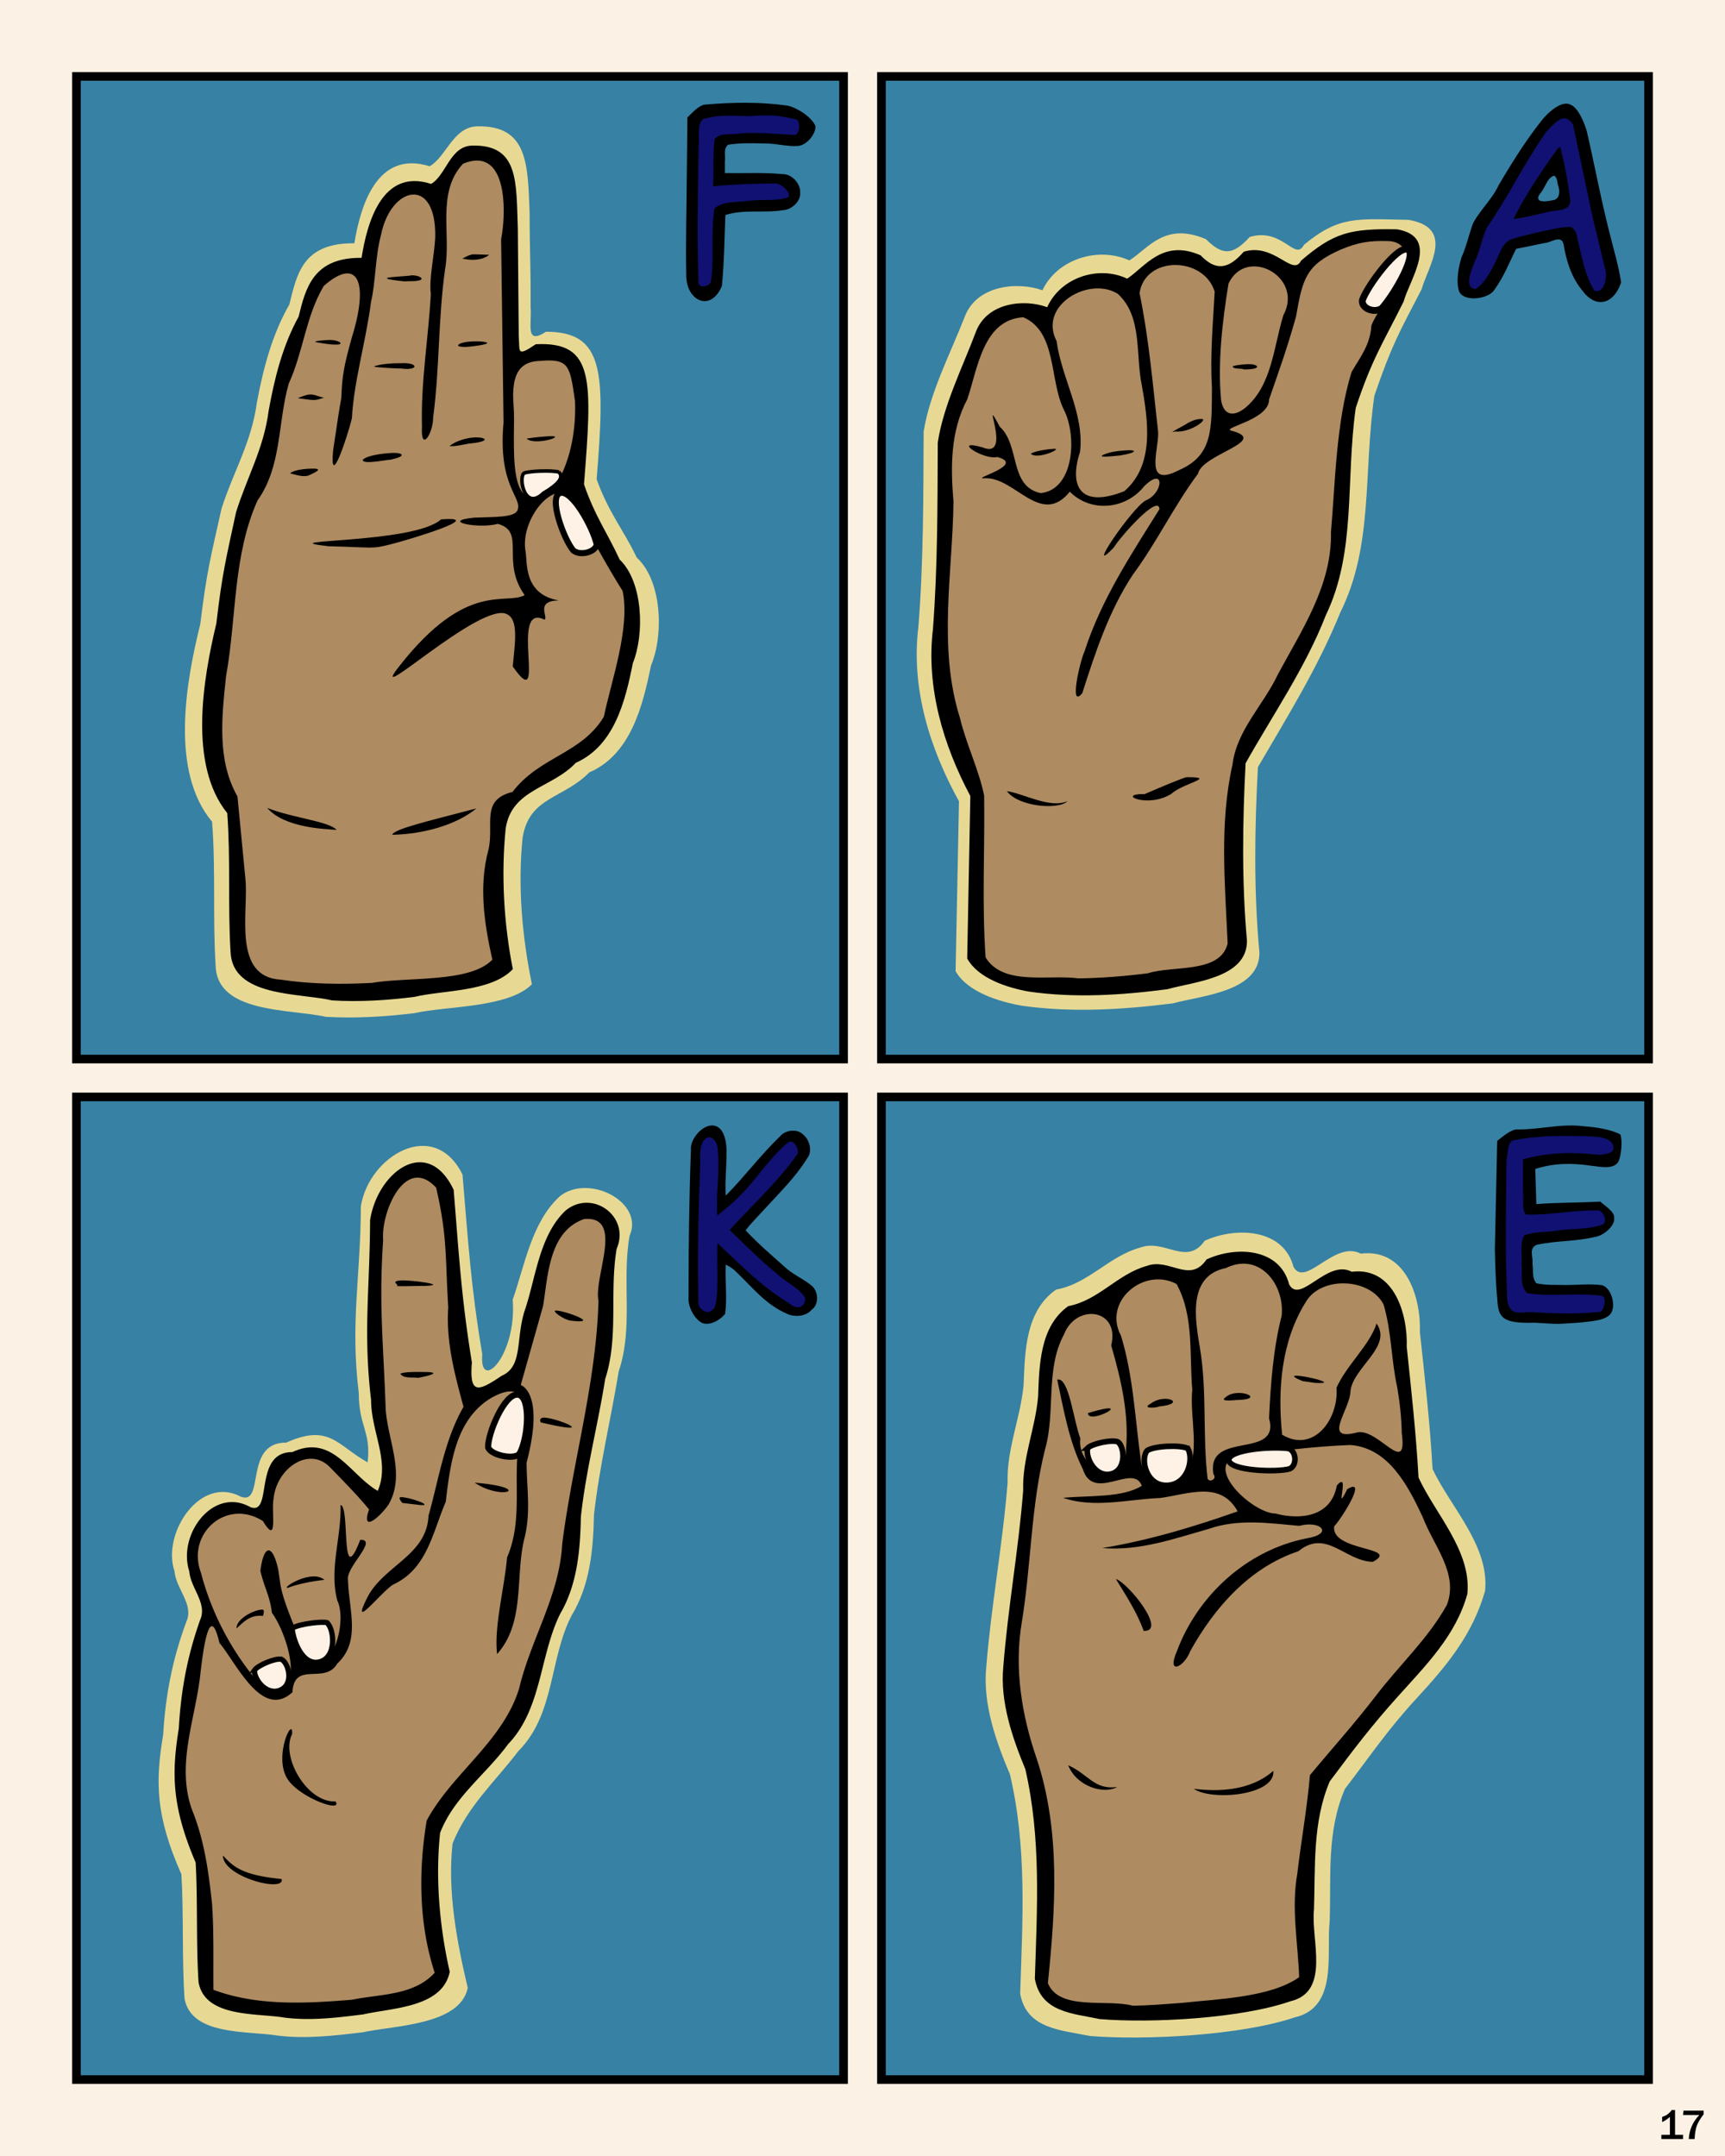 <svg xmlns="http://www.w3.org/2000/svg" width="600" height="750" viewBox="0 0 600 750" xmlns:v="https://vecta.io/nano"><rect x="0" y="0" width="600" height="750" fill="#333333" stroke="none"/><style><![CDATA[.B{fill-opacity:.98}.C{stroke:#000}.D{fill:#3781a4}.E{stroke-width:3}.F{fill:#e7d994}.G{fill:#ae8b61}.H{fill:#fff3e7}.I{fill:#101172}]]></style><path d="M0 0h600v750H0z" fill="#fff5e8" paint-order="fill markers stroke" class="B"/><path d="M306.59 381.589h266.822V723.41H306.59z" paint-order="fill markers stroke" class="C D E"/><path d="M585.42 744.097h-7.56v-1.454h2.974v-6.236q-1.483 1.295-2.699 1.78v-1.78q1.237-.47 1.548-.666.311-.203.912-.738.6-.543.846-.984h1.187v8.624h2.793zm.145-9.875h7.01v1.259q-1.823 2.366-2.424 4.102-.593 1.736-.716 4.515h-2.033q.253-4.797 3.661-8.349h-5.65z" paint-order="fill markers stroke"/><path d="M379.087 708.256c-9.953-2.085-21.995-2.367-24.243-14.698.836-25.843 2.394-50.906-3.554-76.298-4.874-11.484-9.505-24.583-8.248-37.287 1.719-21.546 5.722-42.663 7.432-64.201-.379-11.687 4.552-22.654 5.572-34.133.472-11.326.556-25.523 11.279-33.027 11.412-2.091 18.421-11.728 29.406-14.65 8.373-3.075 16.018 6.666 22.301-2.353 10.807-4.897 27.35-4.333 30.896 9.124 4.15 7.381 14.225-9.413 23.387-4.635 15.795-1.906 20.99 15.402 20.561 27.327 1.713 15.864 3.516 31.697 4.41 47.607 6.136 13.09 19.88 26.773 18.258 42.412-4.322 15.155-13.231 25.885-23.835 37.382-10.062 10.912-15.868 19.691-24.886 31.442-6.455 14.874-4.789 30.41-5.327 46.131-1.227 10.857 3.075 29.91-12.136 33.377-18.313 6.239-51.992 8.052-71.273 6.479z" class="F"/><path d="M371.6 457.081l-7.654 19.135-.911 22.598-11.663 82.19 4.738 24.967 7.29 24.784-.547 57.587 3.28 6.196 9.659 3.645 30.798 1.276 36.104-4.556 11.846-6.743.364-50.298 2.916-20.411 32.6-36.083 15.308-23.144.911-13.121-17.313-35.172-.729-24.967-5.832-35.172-14.579-6.378-19.317 8.747-9.294-13.668-13.668-.911-12.392 8.565-12.757-3.645z" paint-order="fill markers stroke" class="G"/><path d="M382.505 702.37c-9.259-1.991-20.462-2.261-22.554-14.04.778-24.685 2.227-48.625-3.307-72.88-4.535-10.969-8.843-23.482-7.673-35.617 1.6-20.581 5.323-40.752 6.914-61.325-.353-11.163 4.235-21.639 5.184-32.604.44-10.819.517-24.38 10.493-31.548 10.617-1.998 17.138-11.203 27.357-13.993 7.79-2.937 14.902 6.368 20.747-2.247 10.054-4.678 25.445-4.138 28.744 8.715 3.861 7.05 13.234-8.992 21.757-4.428 14.694-1.82 19.527 14.712 19.129 26.103 1.594 15.153 3.271 30.277 4.103 45.474 5.709 12.503 18.495 25.573 16.986 40.513-4.021 14.476-14.35 24.726-24.215 35.707-9.361 10.423-15.275 18.282-23.665 29.507-6.005 14.208-4.969 29.574-5.469 44.591-1.141 10.371 5.927 28.57-8.224 31.882-17.037 5.96-48.369 7.691-66.307 6.189zm28.402-5.61c11.967-1.348 30.903-1.799 40.979-8.97-.426-11.955-2.8-24.09-.637-36.111 1.342-11.4 3.401-22.713 4.385-34.155 8.457-10.193 14.729-16.999 22.906-27.574 8.093-10.65 18.206-19.9 24.717-31.65 4.225-10.967-4.74-20.772-8.386-30.534-5.043-10.737-11.769-24.072-25.164-25.1-13.14.476-26.25 2.295-39.313 3.735-12.108 3.84 5.452 20.119 13.283 20.114 8.431 2.246 19.3 1.305 21.301-9.756 5.001-5.763-1.163 11.164 3.612 1.288 7.386-4.541-2.121 10.473-4.525 12.896-1.168 8.851 23.327 7.092 13.462 12.36-9.59-.119-16.203-11.667-25.909-3.677-16.92 5.611-29.19 19.57-37.619 34.739-2.081 5.586-8.317 8.56-4.685.118 7.296-19.563 24.447-35.23 45.115-39.333 9.646-1.541 4.988-6.388-2.524-4.36-10.521-.929-21.153-2.549-31.478 1.054-12.081 3.439-24.244 7.77-37.032 6.664 16.06-2.617 31.746-7.351 47.093-12.753-5.99-10.889-17.493-5.89-26.96-4.654-11.157.433-22.986 3.671-33.731-.051 8.757-.877 20.642.057 27.356-4.199-3.011-8.086-16.839 6.037-20.555-5.883-4.812-9.683-6.602-20.541-8.865-31.024 4.089-1.203 5.786 14.865 8.028 20.39-1.432 11.101 16.021 18.064 15.911 3.748 1.071-12.311-1.776-24.319-5.164-36.042 3.133-12.767-12.143-14.82-16.433-3.832-6.593 12.269-2.813 26.925-6.593 40.023-4.91 19.613-4.791 40.043-8.051 59.946-2.726 16.091-.105 32.381 5.179 47.671 8.355 25.196 6.52 52.071 3.872 78.034 3.996 9.731 20.491 5.414 29.545 7.839 5.636-.08 11.262-.559 16.88-.961zm-39.375-82.676c7.042 3.054 8.98 8.641 17.037 7.553-4.502 2.626-13.969-.01-17.037-7.553zm43.7 8.182c7.878.975 19.486.987 27.666-6.255.824 8.59-21.522 10.564-27.666 6.255zm-17.445-54.932c-2.255-6.46-6.332-12.577-9.649-18.055 4.165 1.264 18.035 18.422 9.649 18.055zm-19.375-75.78c17.859-5.367-.004 4.523 0 0zm34.067 22.384c5.241-8.777 1.242-20.569 2.225-30.545-1.052-12.2.64-25.668-5.455-36.721-11.28-6.061-25.793 5.964-19.338 17.979 4.362 14.249 4.892 29.17 6.966 43.806.918 6.734 10.646 9.843 15.602 5.482zm-12.231-25.666c5.068-3.85 12.983.012 2.869 1.005-.707.484-6.359.87-2.869-1.005zm21.831 24.554c-2.631-15.47 23.4-4.846 19.331-19.471.563-11.991 1.444-24.074 4.387-35.679 1.1-10.844-7.702-22.261-19.377-16.571-13.637 2.751-10.641 18.329-8.965 28.333 2.405 14.884.799 30.091 2.585 44.955.718 1.448 3.411.048 2.04-1.567zm4.311-26.85c4.177-3.576 14.208.699 4.242 1.028-.644-.095-7.061.927-4.242-1.028zm59.614-3.324c-2.137-9.556-1.953-19.602-4.796-28.949-4.905-9.252-21.648-9.787-26.925-.924-8.625 13.65-9.957 30.646-8.318 46.32 11.034 6.574 19.777-5.588 18.9-16.34 3.581-8.027 11.516-14.749 13.941-22.344 5.621 7.955-8.104 15.223-9.067 23.417-.103 6.682-10.238 17.873 2.487 14.418 7.331-1.307 17.433 15.709 15.349.318-.091-5.334-.678-10.66-1.571-15.916zm-32.969-2.226c-11.793-4.828 16.684 1.321 4.355.636z"/><path d="M413.162 503.875c2.136 3.825-.006 12.417-7.009 12.822-7.595.438-9.583-9.218-7.157-12.056 2.325-1.654 11.529-2.107 14.165-.766zm35.252.045c-6.703-.916-21.038.463-20.995 3.945.047 3.776 16.615 4.402 21.171 3.096 2.561-1.212 2.371-5.785-.176-7.041zm-70.139-.162c-.739 3.528 2.705 10.088 7.942 9.038 5.681-1.139 5.043-9.376 2.642-11.204-2.07-.886-8.937.557-10.584 2.166z" paint-order="fill markers stroke" stroke-width="1.948" class="C H B"/><path d="M533.76 460.12c-11.367.384-12.609-1.904-12.946-7.973-.572-5.74-.723-11.663-.859-17.491l.808-37.77c1.604-1.252 5.059-4.29 7.199-3.98 7.663.038 15.26-2.139 22.939-1.112 3.826.272 9.369 1.016 12.703 2.861.844 2.235.251 7.721-.723 9.521-1.773 2.894-6.911 1.544-9.567 1.329-6.587-.982-12.877-.937-19.308 1.14l.37 12.216c7.873-.576 14.381-.456 22.264-.852 1.433 1.4 5.116 3.48 4.795 5.738.399 2.744-3.892 6.149-6.412 6.483-7.187 1.751-13.253 1.241-20.465 2.778-2.91 1.17-1.262 4.072-1.521 6.539.364 2.599-.314 4.774 1.336 6.864 3.603.731 6.278.509 9.934.595 4.008.043 8.959-.506 12.94.074 3.472 1.01 5.174 8.03 2.558 10.383-2.203 2.124-7.342 2.198-10.117 2.605-8.327.497-6.103.674-15.927.051z"/><path d="M549.228 395.216c-7.493-.169-15.681-.076-23.29 1.572-1.703 1.381-1.529 5.162-1.966 7.094-.096 15.056-.517 30.141.17 45.184-.282 9.597 4.458 7.316 8.079 7.358 9.786.599 16.403.692 24.087-.037 1.712.064 2.854-5.654.583-5.664-8.549-1.097-17.292.483-25.757-.896-2.7-2.925-1.48-6.625-1.891-10.241.303-3.519-.683-6.559.879-9.821 3.898-1.462 7.474-.99 11.599-1.685 4.965-.803 11.258-.28 15.959-2.206 1.626-1.433-.4-5.237-2.151-4.8-8.322-.166-16.615 1.73-24.895 1.422-1.486-2.571-.539-5.147-.896-8.034l-.006-11.141c8.806-2.492 17.121-2.621 26.157-1.6 1.381.032 6.113-.409 5.251-2.829-.359-3.056-4.594-3.715-11.912-3.676z" paint-order="fill markers stroke" class="I"/><path d="M26.59 381.589h266.822V723.41H26.59z" paint-order="fill markers stroke" class="C D E"/><path d="M125.52 419.607c-.075 24.541-3.75 40.545-.723 64.991.003 11.619 4.345 13.517 3.064 24.102-10.534-5.851-13.252-13.628-28.318-6.86-14.93-.101-7.194 22.041-15.849 18.785-14.114-7.534-27.495 12.866-22.984 25.981.445 6.083 6.868 11.551 4.095 17.567-4.971 13.45-7.258 25.879-8.055 39.314-2.676 16.011-2.8 27.936 6.349 48.511.815 13.304.153 29.967 1.101 43.339 2.459 12.887 21.827 11.048 32.546 12.801 9.854 1.163 19.713 0 29.496-1.183 10.952-2.393 33.713-2.429 36.46-15.413-3.819-16.102-7.117-33.705-5.285-50.264 5.206-12.96 14.427-21.072 22.873-32.121 12.798-12.811 10.73-32.172 18.559-47.234 6.476-10.646 7.508-23.251 7.748-34.967 1.868-16.706 5.87-33.29 8.615-49.914 5.176-15.286.988-31.468 3.774-47.133 5.209-11.71-14.165-21.734-24.223-13.802-9.917 9.017-12.309 24.356-16.438 36.027 1.558 19.461-11.715 32.663-10.579 18.936-3.993-23.563-4.853-38.749-6.874-62.483-9.882-20.003-32.55-6.554-35.352 11.02z" class="F"/><path d="M142.758 408.018l-7.877 6.189-4.313 14.628 1.313 53.284 4.126 31.882-3.938 11.44-20.067-19.88-13.878 1.875-4.501 7.502-1.313 12.753-12.19-3.563-10.127 6.376-3.376 11.253 6.189 18.754-6.376 25.881-3.376 31.32 1.125 12.565 6.001 17.817 2.813 44.073 5.251 4.126 30.569 2.626 35.07-4.876 9.565-8.064-5.251-26.068 1.875-26.819 28.882-35.446 18.567-55.138 4.501-36.383 7.502-40.134 2.813-39.759-7.502-4.876-9.19 4.689-5.626 12.378-3.188 18.004-4.689 12.003-2.251 12.003-17.254 6.752-3.563-12.003-5.439-64.349z" paint-order="fill markers stroke" class="G"/><path d="M128.722 424.497c-.069 23.592-2.445 38.979.35 62.48.003 11.17 6.696 21.47 2.32 31.646-9.724-5.625-15.793-19.988-29.702-13.481-13.782-.097-6.641 22.248-14.63 19.119-13.029-7.243-25.381 9.721-21.217 22.329.411 5.848 6.34 11.104 3.78 16.888-4.589 12.931-6.7 24.879-7.435 37.795-2.47 15.393-2.585 26.857 5.861 46.637.752 12.79.141 28.809 1.016 41.664 2.27 12.389 20.149 10.622 30.043 12.306 9.097 1.118 18.198 0 27.228-1.138 10.11-2.3 27.561-2.335 30.097-14.817-3.525-15.479-5.044-32.403-3.353-48.323 4.805-12.459 15.861-20.258 23.658-30.88 11.814-12.317 10.922-30.929 18.15-45.409 5.978-10.235 6.931-22.352 7.152-33.616 1.724-16.06 5.927-32.004 8.461-47.986 4.778-14.696 1.421-30.252 3.992-45.312 4.809-11.258-8.499-20.894-17.783-13.269-9.154 8.669-10.345 23.415-14.157 34.635-3.287 9.934-.498 19.533-8.055 22.823-8.15 5.492-11.289 6.673-10.358-4.618-3.686-22.653-4.48-37.252-6.345-60.07-9.123-19.23-26.487-6.301-29.074 10.595zm16.333-14.825c2.057-.062 4.295.947 6.639 3.464 3.933 16.849 3.174 24.517 4.214 41.725-.822 11.84 2.269 23.298 5.314 34.529-6.676 11.585-8.596 25.235-12.177 37.89-.59 13.738-15.479 17.289-21.211 28.285-6.449 12.789 4.87-2.001 9.006-4.393 11.718-5.446 13.58-17.961 18.207-28.746 1.564-13.07 3.356-28.784 15.888-36.17 16.145-9.07 11.019 11.925 8.99 20.577-.757 11.873 1.327 23.544-3.556 34.976-.953 10.829-4.592 24.217-3.451 33.577 9.961-11.247 6.118-27.215 9.575-40.584 2.211-9.172.677-17.324.674-26.01 6.448-24.586-2.044-26.978-2.044-26.978l7.789-27.563c1.73-10.777 2.091-25.948 14.276-30.189 14.136-1.202 3.232 20.122 4.985 28.422-.801 28.698-9.058 56.363-12.631 84.705-.933 17.803-10.954 33.123-14.976 50.19-5.706 18.498-23.288 29.461-32.154 45.936-2.897 17.45-2.756 35.999 2.787 52.928-7.222 7.975-18.968 7.384-28.728 9.397-16.061 1.292-32.82 2.275-48.225-3.447-.124-10.002.205-20.021-.495-30.006-1.216-11.237-2.702-22.15-6.986-32.682-5.381-15.154.768-30.41 2.725-45.482.682-5.513 2.98-29.039 6.832-12.522 6.018 7.227 14.854 26.858 25.4 17.166.589-11.056 11.297-2.485 15.607-9.98 8.354-7.779 3.929-18.838 3.71-29.277-.612-4.352 10.566-13.889 4.269-13.762-7.055 18.31-3.422-11.834-6.863-12.074.357 11.196-3.999 22.04-1.138 33.149 3.819 7.879-2.512 29.151-11.526 18.25-2.128-6.969-7.161-16.919-8.272-23.959l-.721-4.993c-1.997-9.067-5.032-8.903-6.22.4 1.29 5.742 3.355 8.797 4.002 14.603 5.305 7.184 12.695 30.112-2.296 26.992-10.643-11.562-18.406-25.761-22.379-40.92-5.129-13.589 8.868-26.042 21.572-17.962 5.27 8.727 2.902-2.91 3.657-7.464.844-10.76 12.332-18.834 19.687-11.233 4.63 4.784 9.342 9.497 13.565 14.648-2.769 7.924 3.071 3.39 6.673-1.535 6.163-10.402-.112-22.256-.897-33.238-.757-22.931-2.431-36.044-.884-58.965-.61-7.572 4.44-21.451 11.788-21.672zm-5.337 35.746c-1.822.041-2.966.421-1.581 1.417v.55c1.247.131 8.025-.093 9.279-.045 9.133-.269-3.69-2.012-7.699-1.922zm53.533 10.493c-.803.097.226 1.301 3.377 2.929l1.476.511c12.056 1.543-2.443-3.73-4.853-3.44zm-45.293 21.371c-2.729-.009-7.114-.171-8.713.589 1.084 1.774 4.337 1.127 6.105 1.444 7.247-1.361 6.117-2.023 2.608-2.033zm41.184 15.857c-1.086-.011-1.612.847-1.004 1.677 20.937 4.918 5.71-1.631 1.004-1.677zm-24.036 22.638c9.772 6.513 20.739 1.673 0 0zm-25.567 5.035c-1.133-.015-.282 1.201.42 2.013l4.637.539c7.967 1.119-1.657-2.507-5.056-2.552zm-29.014 27.684c-5.219-.952-12.864 4.318-10.26 3.816 3.469-1.343 8.393-2.266 12.566-2.737a5.09 5.09 0 0 0-2.306-1.079zm-19.314 11.436c-2.695.023-9.004 3.071-8.96 6.558 2.828-2.596 4.891-4.825 9.235-4.354.01-.379.779-2.213-.275-2.204zm10.389 43.318c.44-6.535-6.217 6.89-1.999 14.929 3.611 6.882 19.917 12.751 17.102 8.465-9.867.531-19.126-15.557-15.103-23.394zm-24.062 42.207c-.023 7.529 21.773 13.018 20.403 8.19-13.926-1.371-16.804-4.341-20.403-8.19z"/><g class="C H B"><path d="M88.501 581.03c-.067 3.376 4.242 8.815 8.88 6.939 5.031-2.035 3.013-9.506.485-10.771-2.059-.456-8.129 2.065-9.366 3.832zm13.1-14.639c.386 4.382 3.536 12.948 9.286 11.768 6.24-1.281 5.512-11.167 2.867-13.685-1.486-.466-9.16.248-12.153 1.918z" paint-order="fill markers stroke" stroke-width="1.825"/><path d="M180.618 505.894c3.23-5.813 4.07-20.016-.363-20.736-4.809-.781-10.714 13.944-10.461 18.315.749 2.561 8.445 4.432 10.824 2.421z" paint-order="fill markers stroke" stroke-width="2.14"/></g><path d="M244.128 460.172c-2.808-1.552-4.92-5.841-4.63-8.919-.018-17.093.204-34.192.82-51.274-.354-4.026 4.782-9.772 8.761-8.212 3.119 1.103 3.79 6.564 3.606 9.471.029 5.191-.57 9.515-.254 14.694 6.844-6.943 11.891-13.875 18.904-20.658 1.846-2.277 6.061-2.629 7.926-.674 2.368 1.803 3.388 5.925 1.598 8.18-4.208 6.854-10.065 12.485-15.458 18.389-2.043 2.25-4.217 4.404-6.064 6.819 4.527 4.824 8.659 8.312 13.599 12.713 2.604 2.605 7.223 4.469 9.861 6.993 1.905 2.18 2.011 6.189-.521 7.96-1.94 2.367-6.039 2.584-8.432 1.409-7.748-3.268-12.501-9.722-18.531-15.344-.623-.481-2.435-1.723-2.876-1.751-.314 6.007.586 11.165-.231 17.133-2.134 2.471-5.58 4.148-8.077 3.071z"/><path d="M243.593 403.763c-.606 16.531-1.108 33.098-.657 49.636-.1 1.711 2.974 4.196 4.727 2.374 2.825-1.101 1.484-14.949 1.91-23.281 8.206 7.674 14.832 14.612 24.44 20.597 4.089 3.316 5.935 1.117 6.098-1.441-1.721-3.484-6.893-5.599-9.542-8.28-6.253-5.063-10.983-9.938-16.796-15.489 7.863-8.634 16.622-16.58 23.382-26.146 1.212-1.061-.725-5.704-2.955-4.416-6.63 5.495-10.813 12.646-16.911 18.709-2.813 2.931-4.69 4.195-7.785 6.85-.547-9.309.989-13.924.132-23.194-.499-5.728-6.878-6.182-6.043 4.083z" paint-order="fill markers stroke" class="I"/><path d="M306.59 26.589h266.822V368.41H306.59z" paint-order="fill markers stroke" class="C D E"/><path d="M544.742 36.066c-3.022.011-6.698 3.619-8.302 5.589-5.713 7.174-10.581 14.978-15.222 22.864-2.276 4.875-6.453 8.534-8.907 13.288-1.387 3.815-2.232 7.827-3.901 11.556-1.033 3.187-2.022 8.362-.962 11.767 1.179 3.821 9.346 3.167 11.969.17 3.731-5.045 5.141-9.193 7.964-14.751 3.894-.721 6.908-1.441 10.801-2.165 2.93-.89 5.404-2.56 5.843 1.623 1.095 5.673 2.719 10.678 6.478 15.226 4.6 6.159 10.765 4.699 13.357-2.971-.756-5.25-2.294-10.357-3.571-15.499-3.228-12.353-5.537-24.912-8.415-37.344-.863-2.624-2.823-8.095-5.889-9.122-.397-.161-.815-.233-1.247-.231zm-4.257 25.071c.242-.006.407.22.561.379.601.775.609 1.795.827 2.711.317.99.569 2.037.422 3.083-.094.98-.709 1.984-1.704 2.246-1.459.268-2.953.66-4.442.393-.545-.024-1.044-.413-1.111-.972-.063-.65.365-1.218.73-1.714.879-1.054 1.459-2.309 2.113-3.505.584-1.078 1.358-2.179 2.555-2.617a.39.39 0 0 1 .05-.005z"/><path d="M537.794 45.896c-7.578 10.745-13.001 22.317-20.533 33.088-1.842 3.853-2.436 8.166-4.305 12.016-.946 2.38-3.981 9.038.153 9.56 2.91-1.389 5.67-6.531 7.097-9.556 1.557-2.832 2.015-5.891 5.004-7.595 3.842-1.323 7.012-1.904 10.959-2.873 3.675-.74 6.508-1.59 10.261-1.58 2.359 1.433 1.969 3.846 2.762 6.225 1.193 5.19 2.425 11.485 5.423 15.96 3.383 1.143 4.297-4.695 3.926-6.646l-4.707-19.467-6.675-31.646c-2.57-3.928-4.921-2.376-9.366 2.513zm4.933 5.331c1.543 6.171 2.747 12.45 3.482 18.763-.341 3.833-5.404 2.925-8.099 3.824-3.88.83-7.724 1.927-11.681 2.345 4.35-8.654 9.808-16.706 15.437-24.561.227-.224.537-.376.861-.372z" paint-order="fill markers stroke" class="I"/><path d="M489.916 76.476c-17.909-.33-24.065-1.489-36.369 8.687-3.093 5.987-7.384-6.149-18.878-2.729-6.04 6.662-9.593 6.339-15.202.774-14.38-6.143-20.03 3.232-26.655 7.387-10.794-4.945-25.121-.487-30.215 10.379-8.617-3.095-22.891-1.826-27.038 9.221-4.928 12.613-12.187 26.548-14.292 39.972-.106 22.691-.035 45.339-1.831 67.957-2.615 21.198 3.932 42.194 14.126 60.628l-1.181 59.097c4.139 7.27 15.166 10.631 23.107 12.017 17.382 2.457 35.202 1.35 52.558-.839 9.979-2.754 30.125-4.018 30.016-17.649-1.998-21.452-1.679-42.999-.524-64.525 10.087-17.332 20.929-34.672 28.661-53.817 11.59-23.251 7.957-48.748 11.858-75.438 6.097-17.715 8.466-21.64 16.443-37.026 2.22-8.012 11.778-21.304-4.585-24.097z" class="F"/><path d="M343.304 114.386l-12.863 38.276-2.931 82.091 13.351 42.473-.326 57.246 11.235 7.051 42.008 1.007 30.61-6.547 4.722-6.547 1.14-65.639 28.819-52.881 5.699-19.474 6.513-53.775 3.094-12.759 7.273-14.422 5.101-12.855 4.071-7.387-3.908-7.89-11.072 1.175-15.856 4.141-9.381 6.572-14.654-4.701-11.886 7.89-14.003-8.058-11.723 5.204-6.024 6.211-13.514-2.518-9.769 5.036-4.722 7.722-11.56-2.518z" paint-order="fill markers stroke" class="G"/><path d="M486.007 79.777c-16.491-.316-22.159 1.191-33.489 10.923-2.848 5.726-9.317-6.404-19.901-3.133-5.562 6.372-9.84 6.585-15.005 1.264-13.242-5.875-19.451 4.137-25.551 8.111-9.94-4.729-23.132-.465-27.822 9.927-7.935-2.96-21.079-1.747-24.897 8.819-4.538 12.063-11.222 25.391-13.16 38.229-.098 21.701-.033 43.363-1.686 64.995-2.408 20.274 3.621 40.355 13.007 57.985l-1.087 56.521c3.811 6.953 13.965 10.168 21.277 11.493 16.005 2.35 32.414 1.291 48.396-.802 9.189-2.634 27.74-3.843 27.64-16.88-1.84-20.517-1.546-41.125-.483-61.712 9.289-16.576 20.782-33.161 27.902-51.471 10.672-22.237 6.824-46.623 10.416-72.149 5.614-16.943 9.306-22.266 16.652-36.98 2.045-7.663 12.859-22.467-2.208-25.138zm-3.153 4.081c5.883.08 9.222 6.068 3.28 12.789-3.934 8.544-7.442 12.293-9.126 16.565-.394 6.679-3.774 10.866-6.858 16.125-5.503 17.361-5.782 40.009-7.208 55.767.401 18.473-10.17 34.04-18.471 49.515-4.943 10.57-14.339 19.395-15.777 31.372-4.598 20.442-2.596 41.471-1.69 62.2-2.512 10.597-19.055 7.561-27.77 10.389-7.979 1.001-16.005 1.66-24.045 1.768-10.425-1.427-26.238 2.739-32.369-7.28-1.309-18.701-.257-37.531-.503-56.289-1.871-9.123-6.198-17.773-8.383-26.899-7.766-24.526-2.611-50.295-2.285-75.4-1.05-12.199-1.058-24.529 4.794-35.586 3.64-10.719 5.479-27.665 19.47-28.533 11.856 5.074 9.02 22.057 14.18 32.275 4.543 8.92 3.591 27.678-8.128 28.91-11.068-2.42-7.036-16.53-14.239-23.143-7.167-13.292 4.929 11.754-6.019 7.215-11-3.092.348 4.518 5.158 3.354 10.481 2.804-10.415 7.888-4.046 7.394 10.353-.242 19.294 17.017 29.289 4.681 7.321 7.355 19.408 6.238 25.912-1.947 7.285-7.115 6.644 2.522.468 4.995-4.731 2.556-21.454 27.141-11.209 16.512 2.925-4.547 15.753-18.867 16.015-13.493-9.857 15.769-20.264 31.469-26.051 49.439-1.54 3.192-5.567 20.412-.79 14.556 4.56-14.248 9.287-28.647 17.557-41.166 8.308-11.225 14.357-23.966 22.691-35.152 1.366-6.872 25.492-11.447 11.39-15.023-2.733-1.129 13.352-3.776 13.321-10.797 3.773-10.913 6.246-17.679 9.372-28.828 2.313-12.984 3.26-17.929 15.553-23.318 6.105-2.519 9.796-3.149 16.515-2.963zm-74.134 8.327c5.81-.04 11.858 3.092 13.775 9.252-.57 10.977-1.637 22.103-.96 33.183-.044 15.081.231 23.857-11.51 28.958-12.279 6.296-6.956-6.781-7.192-13.205-1.8-16.163-3.198-32.471-6.466-48.411.969-6.526 6.543-9.737 12.353-9.777zm27.209.49c7.47-.207 15.426 7.76 10.462 16.96-3.336 10.803-3.945 24.132-12.819 31.86-3.99 3.511-7.943 3.469-8.852-2.368-1.216-13.18.471-27.436 2.583-40.452 1.936-4.123 5.231-5.906 8.627-6zm-54.369 7.655c2.585-.051 5.119.536 7.26 1.905 8.655 7.927 6.085 21.249 8.348 31.86 2.164 12.336 4.474 27.664-6.102 36.781-15.69 6.209-19.212-2.085-15.396-13.729 1.54-13.35-6.425-25.462-8.164-38.514-5.064-9.812 4.821-18.121 14.054-18.303zm52.649 26.348c-1.174.03-4.062.233-5.404.721-.348 1.168 3.689.63 3.713 1.116 6.868.053 5.213-1.927 1.691-1.837zm-16.204 19.074c-.769-.012-2.331-.003-4.931 1.441-.27.402-7.616 3.989-4.387 2.903 5.299.566 11.627-4.309 9.319-4.344zm-50.909 10.386c-.499-.119-6.972.507-8.551 1.716 2.043 2.029 10.047-1.36 8.551-1.716zm25.783.481c-1.414-.001-5.63.307-7.838 1.09-5.469 1.932 2.857.861 4.635.724 5.714-.952 5.56-1.812 3.203-1.814zm19.9 113.737c-1.166.122-9.081 3.499-14.642 5.876-10.266-.136 1.063 5.092 9.256-.067 4.203-3.812 16.223-5.809 5.385-5.809zm-62.571 4.849c4.007 5.481 18.065 6.615 21.07 3.501-6.136 2.629-14.866-2.538-21.07-3.501z"/><g class="C"><path d="M480.608 107.315c4.94-5.613 12.363-19.065 9.058-20.537-3.584-1.598-14.254 12.987-15.795 17.638-.417 2.823 4.005 4.638 6.737 2.899z" paint-order="fill markers stroke" stroke-width="2.379" class="B H"/><path d="M26.59 26.589h266.822V368.41H26.59z" paint-order="fill markers stroke" class="D E"/></g><path d="M238.712 96.381c-.276-12.102.118-24.208.184-36.311l.201-19.221c1.693-1.54 4.104-4.551 6.653-4.499 9.326-.782 18.776-.936 28.061.382 3.185.569 8.476 3.933 9.804 7.059.311 2.73-3.086 6.864-6.12 6.977-3.846.294-7.615-.941-11.47-.85-4.558-.091-8.289-.274-12.806.438-1.705 1.519-.808 3.688-1.084 5.844v4.013c7.059.096 13.266-.271 20.304.379 3.021-.05 6.154 3.486 5.868 6.45.343 2.947-3.072 5.977-5.859 6.064-6.953 1.116-13.321-.404-20.136 1.672-.354 8.528-.38 16.206-1.216 24.704-3.835 9.134-12.053 5.283-12.382-3.1z"/><path d="M260.549 40.407c-8.516-.267-11.122-.363-15.959 1.012-2.461 2.025-1.083 6.673-1.596 9.414-.218 15.954-.658 31.942 0 47.881.927 2.027 4.457.306 4.307-.959 1.217-8.362-.15-16.98 1.204-25.267 3.223-2.658 7.956-2.038 11.866-2.632 4.262-.577 9.794.237 13.867-1.261.99-1.941-3.001-4.957-4.559-4.773-7.214.009-14.444.284-21.626.991.274-5.881-.215-10.265.523-16.363 1.868-2.525 5.71-1.355 8.364-1.983 6.518-.591 12.983.179 19.473.488 1.899-.104 1.97-5.13.555-5.426-6.668-1.419-7.779-1.669-16.418-1.122z" paint-order="fill markers stroke" class="I"/><path d="M165.804 43.958c-8.208.289-10.743 10.795-16.375 13.881-18.53-5.816-24.105 14.253-26.175 26.789-18.256-.183-19.99 11.03-22.627 21.333-6.008 10.467-9.07 22.282-11.277 34.076-1.824 13.683-8.116 23.964-12.277 36.807-3.821 17.17-5.165 21.814-7.408 40.274-5.014 20.134-10.566 51.24 4.102 68.731 1.297 16.868.184 33.297 1.24 50.191.609 16.578 25.815 14.87 38.318 17.676 10.317.6 20.67-.042 30.911-1.283 10.771-2.496 32.607-1.73 40.771-10.046-3.395-16.576-4.979-34.14-3.219-51.033 2.321-14.251 14.088-13.377 23.182-22.658 14.524-6.27 18.622-23.369 21.488-37.228 4.477-10.698 3.784-29.486-4.981-37.514-4.752-9.928-9.728-15.481-13.952-27.242 3.089-37.919 2.411-51.26-17.606-51.318-7.376 4.779-4.889-2.594-5.359-8.441.089-14.164-.333-18.373-.345-33.044-.648-16.929-.631-30.446-18.413-29.952z" class="F"/><path d="M111.388 97.641l-13.99 37.825-6.847 25.936-6.013 17.844-9.96 74.281 7.055 30.086 3.32 53.325 6.64 5.602 43.988 1.66 37.767-6.847-1.452-53.325 4.565-6.225 32.572-24.069 5.81-13.072 4.772-30.863-2.075-6.64-13.006-20.57-5.429-12.764 3.709-36.386-7.189-9.871-10.752.628-8.363 3.815-.293-52.318-.88-16.432-7.923-5.722-7.923 2.054-7.189 13.058-8.069-2.494-8.51 5.282-3.961 8.656-2.201 13.645-6.456-.534z" paint-order="fill markers stroke" class="G"/><path d="M164.085 50.651c-7.584.277-8.94 10.363-14.144 13.326-17.122-5.583-22.274 13.682-24.186 25.717-16.869-.175-19.458 10.589-21.895 20.479-5.551 10.048-8.381 21.39-10.42 32.713-1.685 13.135-7.499 23.005-11.344 35.334-3.531 16.483-4.772 20.941-6.845 38.662-4.633 19.328-9.763 49.19 3.791 65.98 1.198 16.193.17 31.965 1.145 48.183.563 15.915 23.853 14.275 35.407 16.969 9.533.576 19.1-.04 28.563-1.232 9.952-2.396 26.675-1.661 34.218-9.644-3.138-15.913-4.107-32.774-2.481-48.991 2.145-13.681 15.979-13.867 24.382-22.777 13.42-6.019 17.207-21.408 19.855-34.712 4.137-10.269 3.496-28.306-4.602-36.013-4.391-9.531-8.495-14.862-12.398-26.151 2.854-36.402 3.758-49.747-16.762-48.752-6.816 4.588-5.505 2.637-5.939-2.976l-.318-37.362c-.598-16.251.404-29.228-16.027-28.753zm2.067 5.205c10.256.285 9.81 18.974 8.148 27.381l.846 63.704c-2.038 22.326 6.566 25.93 4.879 30.492-.999 2.702-8.177 2.332-15.197 2.642-11.964 1.246 1.606 3.984 8.33 2.162 9.915 2.687.869 13.007 9.342 24.796-6.706 3.629-20.058-5.21-43.388 24.426-13.1 16.373 28.807-23.108 37.404-17.701 3.936 2.081 2.556 10.133 1.836 18.077 12.462 18.003-1.593-22.724 11.042-16.257 1.46-.917-3.42-6.566 4.954-6.7-12.243-2.169-10.876-13.03-11.526-16.952-2.153-11.535 10.69-26.543 16.481-18.069 4.016 9.229 12.104 23.553 17.28 31.751 2.634 13.01-3.935 31.128-6.54 43.699-7.752 12.976-22.329 13.804-31.774 26.171-11.266 2.833-6.306 11.228-8.362 20.089-3.446 12.665-1.479 25.698 1.343 38.266-7.794 8.184-29.815 5.928-41.956 8.095-10.545.539-21.172.453-31.63-1.137-16.934-.915-11.183-23.655-12.283-34.847l-2.783-28.876c-7.249-12.733-5.425-27.947-3.966-41.876 3.68-20.323 2.338-41.9 10.939-61.093 8.52-11.98 6.949-26.863 10.859-40.648 5.109-11.179 5.915-23.446 12.189-33.985 11.57-10.17 15.941-1.882 9.759 17.921-2.78 9.948-3.404 13.572-3.653 21.035-.652 3.467-1.317 7.858-2.86 18.268-1.304 14.444 5.228-5.614 6.537-11.194.668-12.79 4.894-26.784 6.667-40.583 1.586-6.53 1.413-15.67 3.471-23.235 3.354-16.891 19.303-20.696 18.843.903-.328 6.679-2.232 14.262-1.527 19.674-.834 15.32-3.514 30.617-3.081 46.11-.514 9.309 3.896 2.424 3.878-3.078 2.288-17.163 1.731-34.518 4.166-51.692 2.156-12.167-3.071-26.692 6.254-36.653 1.93-.794 3.613-1.129 5.079-1.088zm-1.217 32.614c-1.021-.031-2.418.483-4.111 1.515l.033.01.654.102c6.115 1.114 8.612-1.466 8.612-1.466zm-21.797 7.302c-1.415.505-16.875.568-2.502 2.116l1.91-.07c6.603.07 4.007-2.083.593-2.046zm-28.245 22.483c-1.365-.031-6.713.44-4.859.791 11.809 2.232 8.954-.698 4.859-.791zm50.781.49c-2.892 0-6.384.438-6.352 1.598 1.557.627 4.141.244 5.756.039 7.038-.893 4.314-1.633.596-1.638zm-26.207 7.61c-1.768-.071-7.61.195-9.408 1.172.707.307 8.66.711 9.435.667 6.428.842 6.043-2.227-.027-1.839zm48.351-.804c10.159-.857 10.386 1.595 12.182 13.91.331 7.909-.721 20.035-7.132 30.035-17.938 14.207-13.292-17.561-14.217-28.218-1.046-12.047 2.771-15.554 9.167-15.728zm-79.888 11.663c-1.295.01-3.156.824-4.389 1.292 5.952.779 5.641 1.028 9.185-.207-1.796-.156-3.022-1.094-4.796-1.086zm57.587 14.934c-2.87.028-7.023 1.193-9.135 3.023 1.813.227 5.023-.575 6.767-.871 7.625-.693 6.058-2.189 2.369-2.153zm25.964-.408c-1.322.036-5.07.274-8.313.835 2.725 2.614 14.043-.994 8.313-.835zm-54.153 5.817c-2.238-.038-9.242.581-11.13 2.344-.468 1.953 9.006-.127 9.551.03 5.634-1.189 4.455-2.325 1.578-2.374zm-28.287 5.462c-3.021-.012-7.006.48-8.122 1.65 1.771.39 4.819 1.599 6.847.537.748-.391 5.159-2.171 1.275-2.187zm44.376 17.658c-9.551 8.653-61.417 6.799-39.116 9.346 15.993.37 14.568 1.081 21.536-.659 6.342-1.584 34.076-9.94 17.58-8.687zM92.937 281.051c6.014 6.951 20.023 7.329 24.15 7.64-2.698-3.006-15.411-4.173-24.15-7.64zm72.773.168c-17.781 4.665-28.745 7.223-29.283 9.176 10.877-.211 22.323-3.429 29.283-9.176z"/><g class="C H B"><path d="M194.384 164.212c1.821 1.807 0 4.175-5.39 7.369-6.62 6.41-8.752-5.667-6.684-7.007 1.982-.781 9.827-.995 12.075-.362z" paint-order="fill markers stroke" stroke-width="1.237"/><path d="M207.567 189.429c-1.49-6.32-8.575-18.937-12.624-17.959-4.393 1.06 1.203 16.24 4.468 20.015 2.394 1.994 7.662.59 8.156-2.056z" paint-order="fill markers stroke" stroke-width="2.1"/></g></svg>
